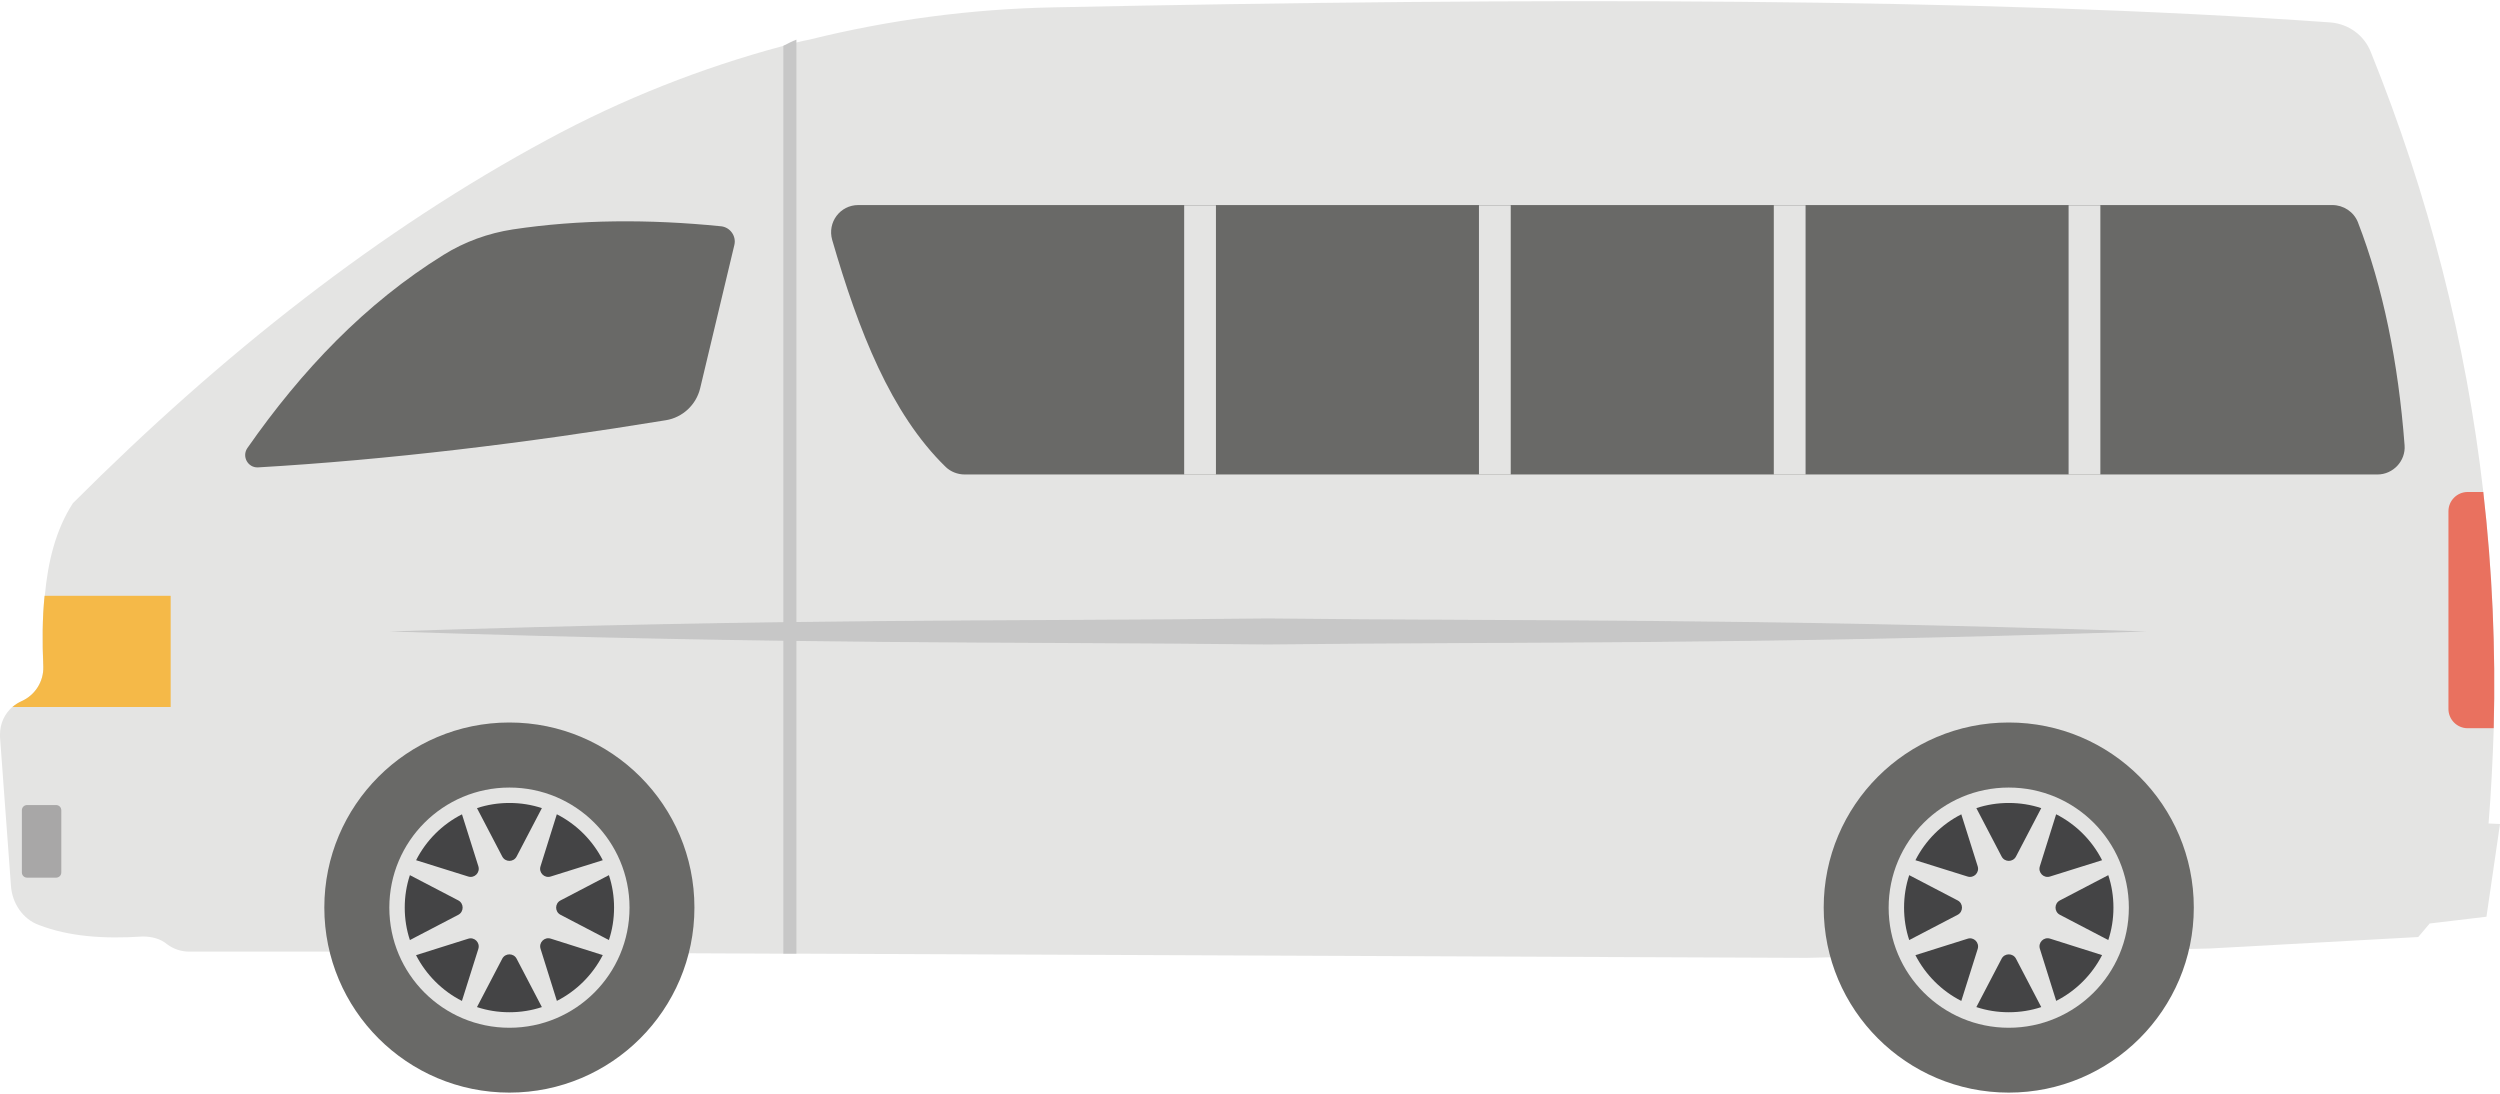 <?xml version="1.0" encoding="UTF-8"?><svg xmlns="http://www.w3.org/2000/svg" xmlns:xlink="http://www.w3.org/1999/xlink" height="21.0" preserveAspectRatio="xMidYMid meet" version="1.0" viewBox="1.0 14.5 48.0 21.0" width="48.0" zoomAndPan="magnify"><g><g><g id="change1_1"><path d="M49,30.321l-0.26,1.78l-1.09,0.13l-0.22,0.26l-4,0.22l-7.75,0.18l-19.14-0.08h-0.5l-8.82-0.04H4.63 c-0.15,0-0.3-0.05-0.42-0.14c-0.13-0.11-0.3-0.15-0.47-0.15c-0.75,0.05-1.42,0-1.99-0.22c-0.31-0.11-0.52-0.42-0.54-0.76 L1,28.651v-0.05c0-0.21,0.09-0.4,0.24-0.53c0.05-0.04,0.11-0.08,0.18-0.11c0.26-0.12,0.42-0.38,0.41-0.66 c-0.02-0.47-0.02-0.93,0.03-1.36c0.06-0.66,0.21-1.27,0.54-1.78c2.88-2.88,5.9-5.25,9.11-6.98 c1.44-0.78,2.96-1.38,4.53-1.8c0.16-0.04,0.33-0.09,0.5-0.12c1.53-0.38,3.11-0.59,4.7-0.62 c9.21-0.19,17.73-0.19,24.51,0.29c0.34,0.03,0.64,0.24,0.77,0.57c1.11,2.75,1.83,5.57,2.16,8.45 c0.17,1.49,0.24,3.01,0.2,4.53c-0.02,0.61-0.05,1.22-0.1,1.83L49,30.321z" fill="#E4E4E3"/></g><g id="change2_1"><path d="M47.168,23.049c0.024,0.3-0.22,0.561-0.521,0.561H19.523c-0.136,0-0.269-0.052-0.365-0.144 c-1.054-1.026-1.675-2.617-2.18-4.36c-0.096-0.337,0.152-0.669,0.501-0.669h28.302 c0.212,0,0.409,0.128,0.489,0.325C46.755,20.015,47.047,21.454,47.168,23.049z" fill="#696967"/></g><g id="change2_2"><path d="M15.1,19.202l-0.657,2.753c-0.076,0.317-0.337,0.561-0.657,0.613 c-2.721,0.445-5.345,0.761-7.834,0.906c-0.192,0.008-0.312-0.208-0.204-0.369 c1.046-1.499,2.268-2.781,3.767-3.711c0.405-0.253,0.862-0.417,1.33-0.489c1.274-0.192,2.613-0.2,4.003-0.06 C15.02,18.865,15.14,19.034,15.1,19.202z" fill="#696967"/></g><g id="change3_1"><path d="M4.277,25.938v2.136H1.239c0.052-0.044,0.112-0.084,0.176-0.112 c0.26-0.116,0.425-0.377,0.417-0.661c-0.02-0.473-0.02-0.93,0.024-1.362H4.277z" fill="#F5B948"/></g><g id="change4_1"><path d="M2.177,30.057v1.194c0,0.056-0.044,0.1-0.1,0.1h-0.557c-0.056,0-0.1-0.044-0.1-0.1 V30.057c0-0.056,0.044-0.1,0.1-0.1h0.557C2.133,29.957,2.177,30.001,2.177,30.057z" fill="#A8A7A7"/></g><g id="change5_1"><path d="M48.879,28.482h-0.499c-0.204,0-0.37-0.166-0.37-0.37v-3.796 c0-0.204,0.166-0.37,0.37-0.37h0.299C48.851,25.441,48.919,26.956,48.879,28.482z" fill="#E9715F"/></g><g id="change2_3"><circle cx="39.568" cy="31.925" fill="#696967" r="3.553"/></g><g id="change1_2"><circle cx="39.568" cy="31.927" fill="#E4E4E3" r="2.306"/></g><g id="change6_8"><path d="M40.192,30.016l-0.485,0.929c-0.058,0.112-0.218,0.112-0.276,0l-0.485-0.929 c0.196-0.065,0.405-0.099,0.623-0.099S39.996,29.951,40.192,30.016z" fill="#444445"/></g><g id="change6_11"><path d="M40.192,33.836c-0.196,0.065-0.405,0.099-0.623,0.099s-0.427-0.034-0.623-0.099l0.485-0.929 c0.058-0.111,0.218-0.111,0.276,0L40.192,33.836z" fill="#444445"/></g><g id="change6_1"><path d="M38.776,31.329l-1-0.313c0.192-0.379,0.502-0.689,0.881-0.881l0.315,0.999 C39.009,31.254,38.897,31.368,38.776,31.329z" fill="#444445"/></g><g id="change6_14"><path d="M41.36,32.838c-0.194,0.378-0.503,0.687-0.881,0.879l-0.313-0.999 c-0.039-0.121,0.075-0.235,0.196-0.196L41.36,32.838z" fill="#444445"/></g><g id="change6_16"><path d="M38.587,32.064l-0.93,0.485c-0.065-0.196-0.099-0.405-0.099-0.623 c0-0.218,0.034-0.427,0.099-0.623l0.93,0.485C38.698,31.846,38.698,32.006,38.587,32.064z" fill="#444445"/></g><g id="change6_10"><path d="M41.578,31.926c0,0.218-0.034,0.427-0.099,0.623l-0.929-0.485 c-0.112-0.058-0.112-0.218,0-0.276l0.929-0.485C41.544,31.499,41.578,31.708,41.578,31.926z" fill="#444445"/></g><g id="change6_15"><path d="M38.972,32.719l-0.315,0.999c-0.378-0.192-0.687-0.502-0.881-0.879l1-0.315 C38.897,32.484,39.009,32.598,38.972,32.719z" fill="#444445"/></g><g id="change6_12"><path d="M41.36,31.016l-0.999,0.313c-0.121,0.039-0.235-0.075-0.196-0.196l0.313-0.999 C40.858,30.327,41.168,30.637,41.36,31.016z" fill="#444445"/></g><g id="change2_4"><circle cx="10.78" cy="31.925" fill="#696967" r="3.553"/></g><g id="change1_3"><circle cx="10.781" cy="31.927" fill="#E4E4E3" r="2.306"/></g><g id="change6_4"><path d="M11.404,30.016l-0.485,0.929c-0.058,0.112-0.218,0.112-0.276,0l-0.485-0.929 c0.196-0.065,0.405-0.099,0.623-0.099S11.208,29.951,11.404,30.016z" fill="#444445"/></g><g id="change6_3"><path d="M11.404,33.836c-0.196,0.065-0.405,0.099-0.623,0.099s-0.427-0.034-0.623-0.099l0.485-0.929 c0.058-0.111,0.218-0.111,0.276,0L11.404,33.836z" fill="#444445"/></g><g id="change6_5"><path d="M9.989,31.329l-1-0.313c0.192-0.379,0.502-0.689,0.881-0.881l0.315,0.999 C10.222,31.254,10.109,31.368,9.989,31.329z" fill="#444445"/></g><g id="change6_9"><path d="M12.573,32.838c-0.194,0.378-0.503,0.687-0.881,0.879l-0.313-0.999 c-0.039-0.121,0.075-0.235,0.196-0.196L12.573,32.838z" fill="#444445"/></g><g id="change6_7"><path d="M9.8,32.064l-0.93,0.485c-0.065-0.196-0.099-0.405-0.099-0.623 c0-0.218,0.034-0.427,0.099-0.623l0.93,0.485C9.91,31.846,9.91,32.006,9.8,32.064z" fill="#444445"/></g><g id="change6_2"><path d="M12.79,31.926c0,0.218-0.034,0.427-0.099,0.623l-0.929-0.485 c-0.112-0.058-0.112-0.218,0-0.276l0.929-0.485C12.756,31.499,12.79,31.708,12.79,31.926z" fill="#444445"/></g><g id="change6_6"><path d="M10.184,32.719l-0.315,0.999c-0.378-0.192-0.687-0.502-0.881-0.879l1-0.315 C10.109,32.484,10.222,32.598,10.184,32.719z" fill="#444445"/></g><g id="change6_13"><path d="M12.573,31.016l-0.999,0.313c-0.121,0.039-0.235-0.075-0.196-0.196l0.313-0.999 C12.071,30.327,12.38,30.637,12.573,31.016z" fill="#444445"/></g><g id="change7_1"><path d="M16.291,15.261v17.55H16.04V15.38C16.12,15.341,16.206,15.291,16.291,15.261z" fill="#C7C7C7"/></g><g id="change1_4"><path d="M40.717 18.441H41.327V23.611H40.717z" fill="#E4E4E3"/></g><g id="change1_5"><path d="M35.057 18.441H35.667V23.611H35.057z" fill="#E4E4E3"/></g><g id="change1_6"><path d="M29.396 18.441H30.006V23.611H29.396z" fill="#E4E4E3"/></g><g id="change1_7"><path d="M23.736 18.441H24.346V23.611H23.736z" fill="#E4E4E3"/></g><g id="change7_2"><path d="M8.472,26.624c7.922-0.258,11.594-0.19,16.872-0.25c4.972,0.056,8.925-0.012,16.872,0.25 c-7.968,0.262-11.8,0.193-16.872,0.25C20.202,26.816,16.508,26.885,8.472,26.624z" fill="#C7C7C7"/></g></g></g></svg>
